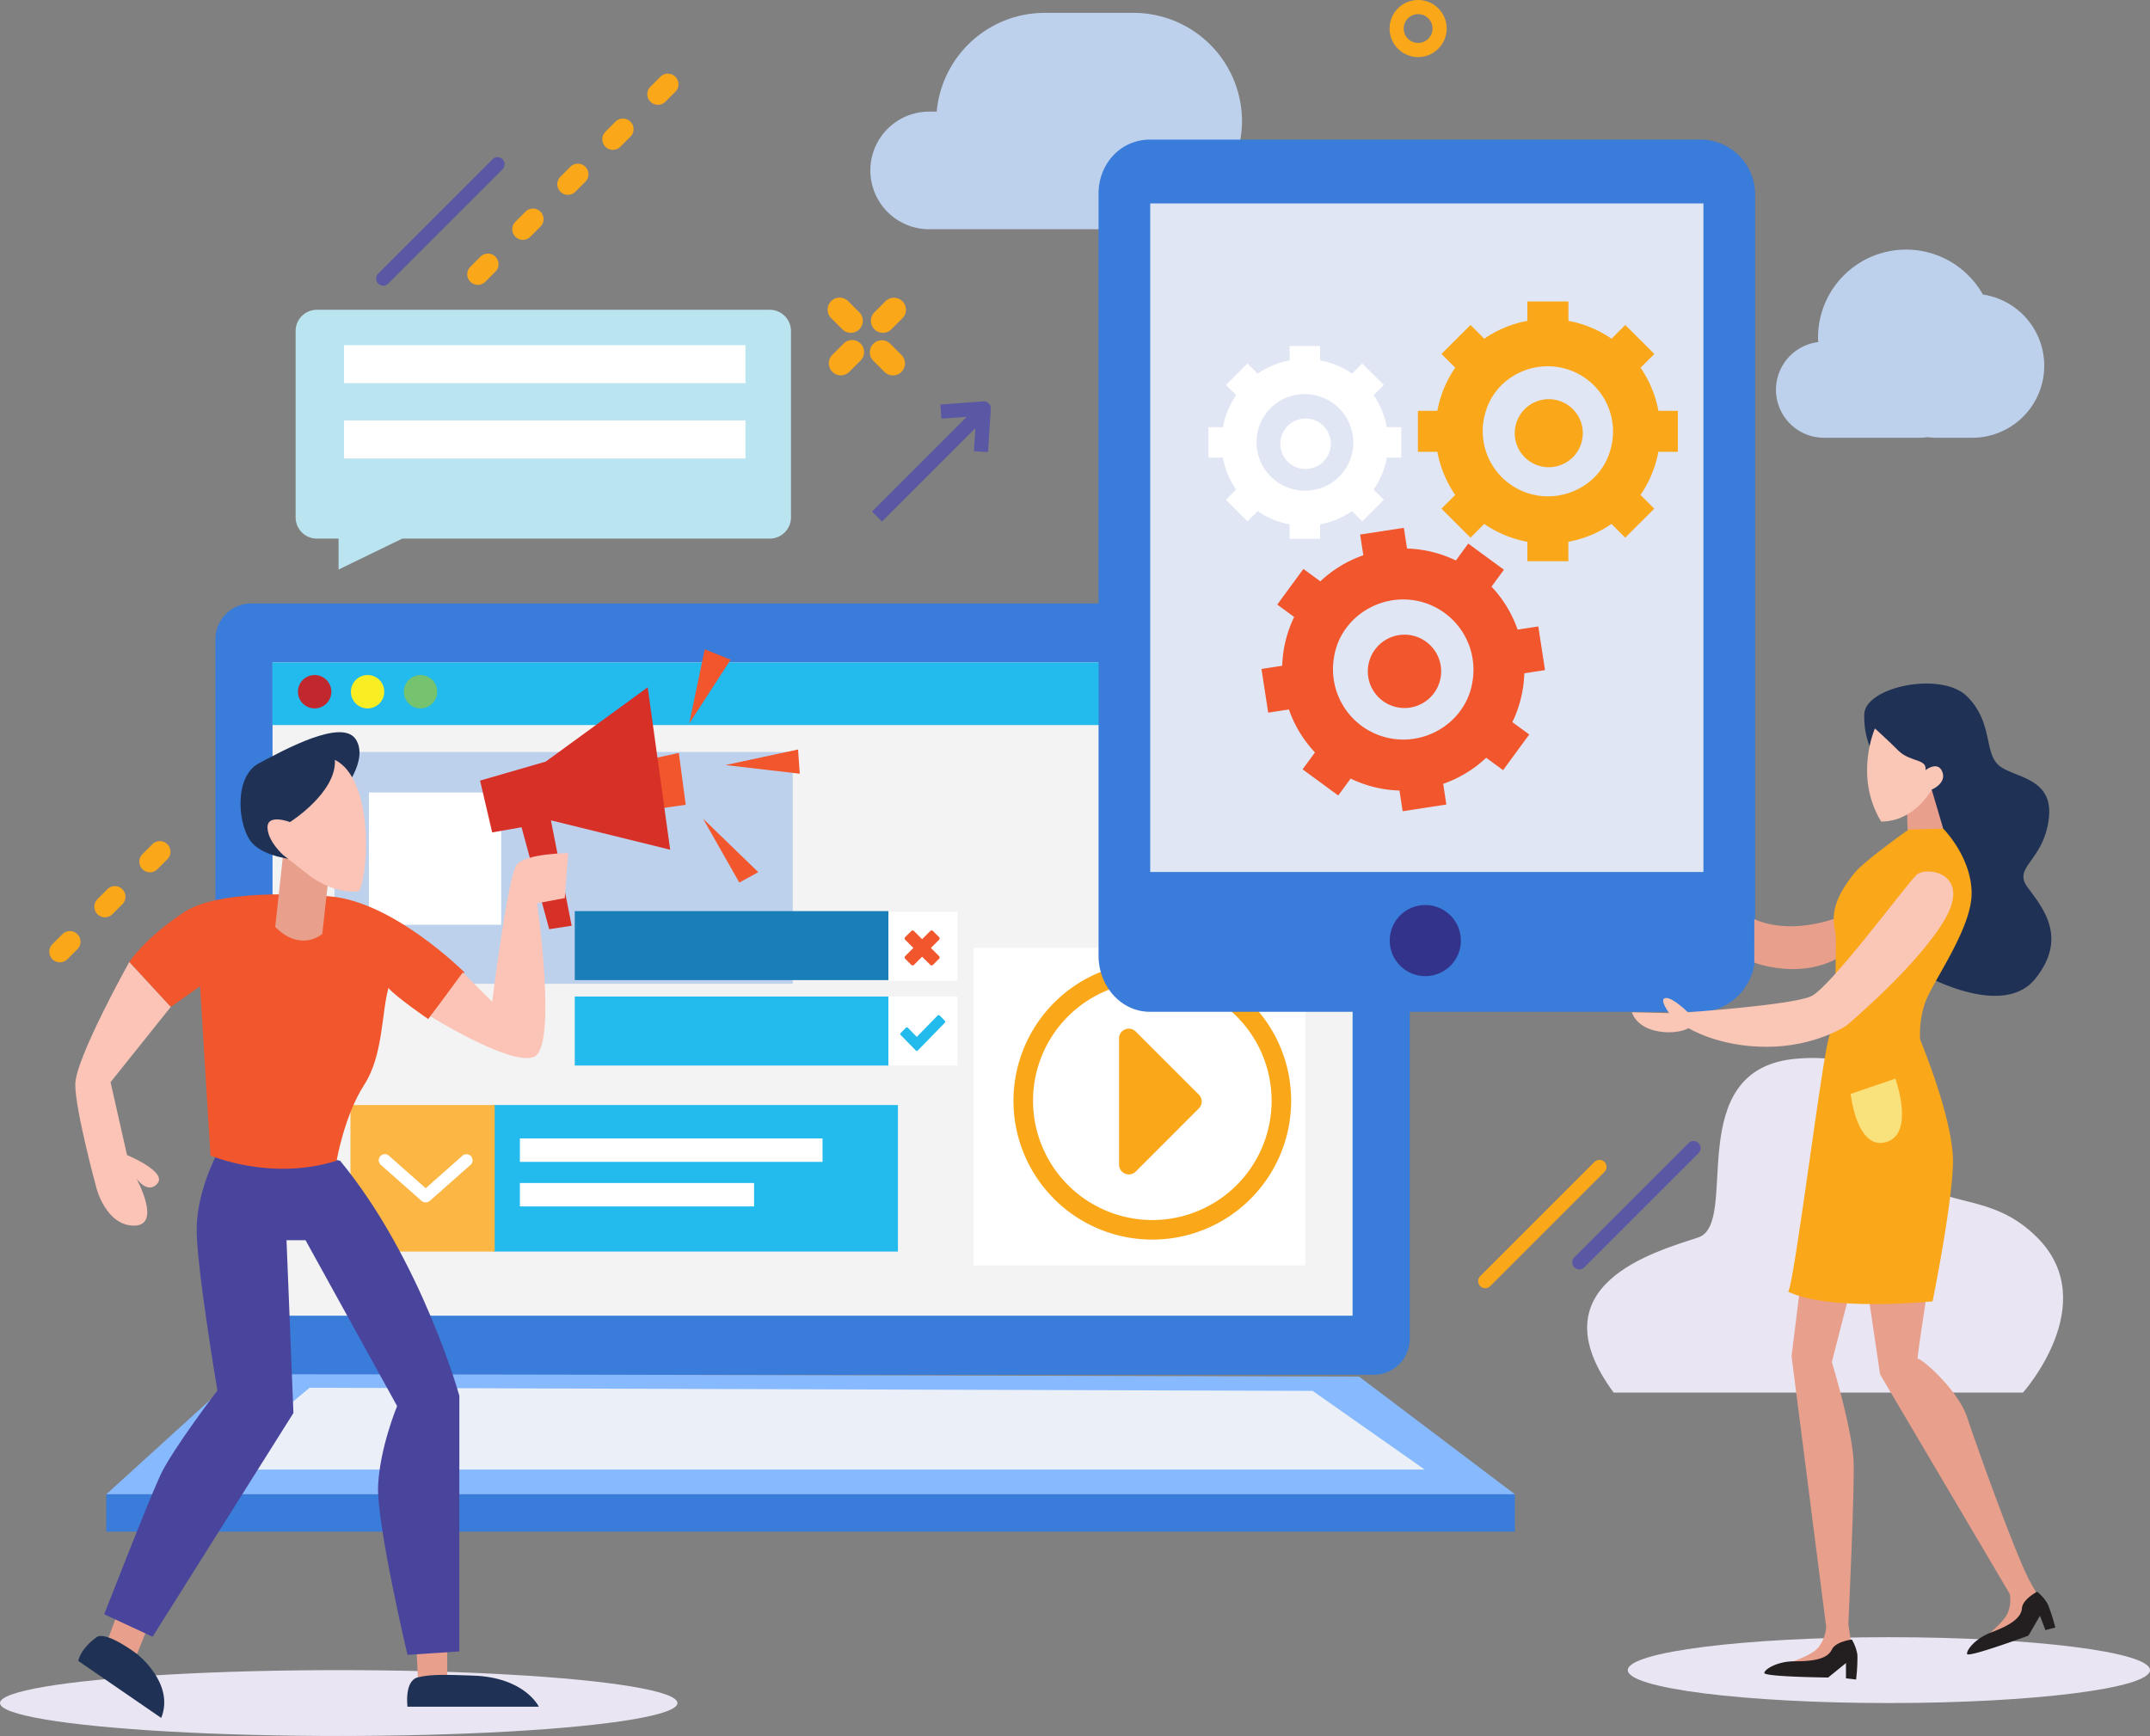 <svg xmlns="http://www.w3.org/2000/svg" width="780.422" height="630.259" viewBox="0 0 780.422 630.259">
  <rect x="0" y="0" width="780.422" height="630.259" fill="#808080" stroke="none"/>
  <g id="digital-marketing" transform="translate(-19.522 -8.184)">
    <ellipse id="Ellipse_1" data-name="Ellipse 1" cx="122.956" cy="11.954" rx="122.956" ry="11.954" transform="translate(19.522 614.535)" fill="#eae5f2"/>
    <path id="Path_1" data-name="Path 1" d="M936.371,751.775c0,6.6-42.432,11.956-94.778,11.956s-94.775-5.353-94.775-11.956,42.432-11.953,94.775-11.953S936.371,745.175,936.371,751.775Z" transform="translate(-136.427 -137.242)" fill="#eae5f2"/>
    <path id="Path_2" data-name="Path 2" d="M738.285,602.469H886.856s29.031-32.446,5.123-56.356c-16.775-16.775-34.155-10.245-44.4-22.2s0-46.107-42.693-42.693S784.4,540.99,769.025,546.113,709.255,563.192,738.285,602.469Z" transform="translate(-133.02 -88.688)" fill="#eae5f2"/>
    <path id="Path_3" data-name="Path 3" d="M504.024,13.93H471.578a39.4,39.4,0,0,0-39.1,35.862h-2.733a21.346,21.346,0,1,0,0,42.693h74.284A39.393,39.393,0,0,0,543.3,53.207h0A39.394,39.394,0,0,0,504.024,13.93Z" transform="translate(-72.945 -1.078)" fill="#bed1ec"/>
    <g id="Group_43" data-name="Group 43" transform="translate(58.105 227.264)">
      <g id="Group_38" data-name="Group 38">
        <g id="Group_1" data-name="Group 1" transform="translate(39.604)">
          <path id="Path_4" data-name="Path 4" d="M115.763,544.867a13.052,13.052,0,0,0,13.014,13.016h407.5a13.054,13.054,0,0,0,13.017-13.016v-254a13.054,13.054,0,0,0-13.017-13.015h-407.5a13.051,13.051,0,0,0-13.014,13.015v254Z" transform="translate(-115.762 -277.848)" fill="#397cd9"/>
        </g>
        <g id="Group_2" data-name="Group 2" transform="translate(60.344 21.437)">
          <rect id="Rectangle_1" data-name="Rectangle 1" width="392.048" height="237.159" fill="#f3f3f3"/>
        </g>
        <g id="Group_3" data-name="Group 3" transform="translate(0 279.861)">
          <path id="Path_5" data-name="Path 5" d="M114.946,622.327,67.014,665.9h511.3l-56.534-42.72S236.248,622.327,114.946,622.327Z" transform="translate(-67.014 -622.327)" fill="#87b9ff"/>
        </g>
        <g id="Group_4" data-name="Group 4" transform="translate(38.193 284.756)">
          <path id="Path_6" data-name="Path 6" d="M513.713,629.483,554.4,658.058H114.025l35.6-29.706S509.811,629.483,513.713,629.483Z" transform="translate(-114.025 -628.352)" fill="#eaeff8"/>
        </g>
        <g id="Group_5" data-name="Group 5" transform="translate(0 323.437)">
          <rect id="Rectangle_2" data-name="Rectangle 2" width="511.298" height="13.55" fill="#397cd9"/>
        </g>
        <g id="Group_6" data-name="Group 6" transform="translate(60.344 21.437)">
          <rect id="Rectangle_3" data-name="Rectangle 3" width="392.048" height="22.718" fill="#23baed"/>
        </g>
        <g id="Group_7" data-name="Group 7" transform="translate(82.808 53.922)">
          <rect id="Rectangle_4" data-name="Rectangle 4" width="166.377" height="84.174" fill="#bed1ec"/>
        </g>
        <g id="Group_8" data-name="Group 8" transform="translate(95.333 68.643)">
          <rect id="Rectangle_5" data-name="Rectangle 5" width="48.02" height="48.019" fill="#fff"/>
        </g>
        <g id="Group_17" data-name="Group 17" transform="translate(88.633 182.109)">
          <g id="Group_9" data-name="Group 9" transform="translate(51.789)">
            <rect id="Rectangle_6" data-name="Rectangle 6" width="146.929" height="53.195" fill="#23baed"/>
          </g>
          <g id="Group_11" data-name="Group 11" transform="translate(61.503 12.133)">
            <g id="User_12_">
              <g id="Group_10" data-name="Group 10">
                <rect id="Rectangle_7" data-name="Rectangle 7" width="109.848" height="8.506" fill="#fff"/>
              </g>
            </g>
          </g>
          <g id="Group_13" data-name="Group 13" transform="translate(61.503 28.305)">
            <g id="User_13_">
              <g id="Group_12" data-name="Group 12">
                <rect id="Rectangle_8" data-name="Rectangle 8" width="84.999" height="8.504" fill="#fff"/>
              </g>
            </g>
          </g>
          <g id="Group_14" data-name="Group 14">
            <rect id="Rectangle_9" data-name="Rectangle 9" width="52.351" height="53.195" fill="#fcb644"/>
          </g>
          <g id="Group_16" data-name="Group 16" transform="translate(10.262 17.837)">
            <g id="Group_15" data-name="Group 15">
              <path id="Path_7" data-name="Path 7" d="M189.394,524.609a2.23,2.23,0,0,1,3.145,0l13.247,11.718,13.247-11.718a2.223,2.223,0,0,1,3.145,3.142l-14.789,13.083a2.31,2.31,0,0,1-3.2.008L189.4,527.76A2.231,2.231,0,0,1,189.394,524.609Z" transform="translate(-188.743 -523.96)" fill="#fff"/>
            </g>
          </g>
        </g>
        <g id="Group_33" data-name="Group 33" transform="translate(170.051 111.704)">
          <g id="Group_19" data-name="Group 19" transform="translate(0 31.017)">
            <g id="Schloss_9_">
              <g id="Group_18" data-name="Group 18">
                <rect id="Rectangle_10" data-name="Rectangle 10" width="113.855" height="25.047" fill="#23baed"/>
              </g>
            </g>
          </g>
          <g id="Group_21" data-name="Group 21">
            <g id="Schloss_1_">
              <g id="Group_20" data-name="Group 20">
                <rect id="Rectangle_11" data-name="Rectangle 11" width="113.855" height="25.048" fill="#1a7fb8"/>
              </g>
            </g>
          </g>
          <g id="Group_27" data-name="Group 27" transform="translate(113.855 0.276)">
            <g id="Group_23" data-name="Group 23">
              <g id="Group_22" data-name="Group 22">
                <rect id="Rectangle_12" data-name="Rectangle 12" width="25.048" height="25.047" fill="#fff"/>
              </g>
            </g>
            <g id="Group_26" data-name="Group 26" transform="translate(5.878 6.746)">
              <g id="Group_25" data-name="Group 25">
                <g id="Group_24" data-name="Group 24">
                  <path id="Path_8" data-name="Path 8" d="M436.212,433.312a.674.674,0,0,1,0,.953l-2.224,2.226a.677.677,0,0,1-.955,0l-2.974-2.973-2.973,2.973a.674.674,0,0,1-.953,0l-2.227-2.226a.674.674,0,0,1,0-.953l2.974-2.974-2.974-2.973a.677.677,0,0,1,0-.955l2.227-2.224a.675.675,0,0,1,.953,0l2.973,2.974,2.974-2.974a.678.678,0,0,1,.955,0l2.224,2.224a.677.677,0,0,1,0,.955l-2.974,2.973Zm0,0" transform="translate(-423.707 -423.988)" fill="#f1562d"/>
                </g>
              </g>
            </g>
          </g>
          <g id="Group_32" data-name="Group 32" transform="translate(113.855 31.017)">
            <g id="Group_29" data-name="Group 29">
              <g id="Group_28" data-name="Group 28">
                <rect id="Rectangle_13" data-name="Rectangle 13" width="25.048" height="25.047" fill="#fff"/>
              </g>
            </g>
            <g id="Group_31" data-name="Group 31" transform="translate(4.329 6.741)">
              <g id="Group_30" data-name="Group 30">
                <path id="Path_9" data-name="Path 9" d="M437.905,463.844l-1.812-1.858a.54.54,0,0,0-.777,0l-7.55,7.74-3.212-3.292a.54.54,0,0,0-.777,0l-1.813,1.858a.568.568,0,0,0,0,.795l5.414,5.55a.531.531,0,0,0,.388.165.542.542,0,0,0,.389-.165l9.751-10a.573.573,0,0,0,0-.795Zm0,0" transform="translate(-421.801 -461.821)" fill="#23baed"/>
              </g>
            </g>
          </g>
        </g>
        <g id="Group_37" data-name="Group 37" transform="translate(69.571 25.998)">
          <g id="Group_34" data-name="Group 34">
            <path id="Path_10" data-name="Path 10" d="M164.765,315.91a6.058,6.058,0,1,1-6.058-6.061A6.059,6.059,0,0,1,164.765,315.91Z" transform="translate(-152.649 -309.849)" fill="#c1282d"/>
          </g>
          <g id="Group_35" data-name="Group 35" transform="translate(19.219)">
            <path id="Path_11" data-name="Path 11" d="M188.422,315.91a6.058,6.058,0,1,1-6.058-6.061A6.059,6.059,0,0,1,188.422,315.91Z" transform="translate(-176.306 -309.849)" fill="#faed24"/>
          </g>
          <g id="Group_36" data-name="Group 36" transform="translate(38.439)">
            <path id="Path_12" data-name="Path 12" d="M212.079,315.91a6.058,6.058,0,1,1-6.058-6.061A6.059,6.059,0,0,1,212.079,315.91Z" transform="translate(-199.963 -309.849)" fill="#75c26f"/>
          </g>
        </g>
      </g>
      <rect id="Rectangle_14" data-name="Rectangle 14" width="120.395" height="115.269" transform="translate(314.821 125.047)" fill="#fff"/>
      <g id="Group_42" data-name="Group 42" transform="translate(329.289 130.17)">
        <g id="Group_41" data-name="Group 41">
          <g id="Group_39" data-name="Group 39">
            <path id="Path_13" data-name="Path 13" d="M472.333,488.468a50.4,50.4,0,1,0,50.4-50.4A50.455,50.455,0,0,0,472.333,488.468Zm7.107,0a43.3,43.3,0,1,1,43.295,43.3A43.344,43.344,0,0,1,479.44,488.468Z" transform="translate(-472.333 -438.073)" fill="#faa71a"/>
          </g>
          <g id="Group_40" data-name="Group 40" transform="translate(38.325 24.204)">
            <path id="Path_14" data-name="Path 14" d="M519.507,471.424v45.824a3.547,3.547,0,0,0,6.052,2.508l22.911-22.914a3.554,3.554,0,0,0,0-5.021L525.56,468.917a3.544,3.544,0,0,0-2.5-1.05,3.626,3.626,0,0,0-1.367.273A3.557,3.557,0,0,0,519.507,471.424Z" transform="translate(-519.507 -467.866)" fill="#faa71a"/>
          </g>
        </g>
      </g>
    </g>
    <g id="Group_44" data-name="Group 44" transform="translate(590.226 422.412)">
      <line id="Line_1" data-name="Line 1" x1="41.504" y2="41.504" transform="translate(2.567 2.568)" fill="#5a57a5"/>
      <path id="Path_15" data-name="Path 15" d="M724.563,564.694a2.568,2.568,0,0,1-1.815-4.384l41.5-41.5a2.568,2.568,0,0,1,3.631,3.631l-41.5,41.5A2.565,2.565,0,0,1,724.563,564.694Z" transform="translate(-721.996 -518.055)" fill="#5a57a5"/>
    </g>
    <g id="Group_46" data-name="Group 46" transform="translate(556.071 429.242)">
      <g id="Group_45" data-name="Group 45" transform="translate(0 0)">
        <line id="Line_2" data-name="Line 2" x1="41.504" y2="41.504" transform="translate(2.567 2.568)" fill="#faa71a"/>
        <path id="Path_16" data-name="Path 16" d="M682.523,573.1a2.568,2.568,0,0,1-1.815-4.384l41.5-41.5a2.568,2.568,0,0,1,3.631,3.631l-41.5,41.5A2.558,2.558,0,0,1,682.523,573.1Z" transform="translate(-679.956 -526.462)" fill="#faa71a"/>
      </g>
    </g>
    <g id="Group_48" data-name="Group 48" transform="translate(37.419 313.542)">
      <g id="Group_47" data-name="Group 47" transform="translate(0 0)">
        <path id="Path_17" data-name="Path 17" d="M45.4,428.061a3.851,3.851,0,0,1-2.724-6.575l3.632-3.631a3.851,3.851,0,1,1,5.447,5.446l-3.632,3.632A3.839,3.839,0,0,1,45.4,428.061Zm16.341-16.339a3.852,3.852,0,0,1-2.723-6.575l3.631-3.631a3.851,3.851,0,0,1,5.446,5.446l-3.631,3.631A3.839,3.839,0,0,1,61.745,411.722Zm16.341-16.341a3.852,3.852,0,0,1-2.723-6.575l3.631-3.631a3.851,3.851,0,0,1,5.446,5.446l-3.631,3.631A3.838,3.838,0,0,1,78.086,395.381Z" transform="translate(-41.552 -384.047)" fill="#faa71a"/>
      </g>
    </g>
    <g id="Group_49" data-name="Group 49" transform="translate(156.062 65.254)">
      <line id="Line_3" data-name="Line 3" y1="41.506" x2="41.503" transform="translate(2.568 2.568)" fill="#5a57a5"/>
      <path id="Path_18" data-name="Path 18" d="M190.155,125.071a2.568,2.568,0,0,1-1.816-4.383l41.5-41.506a2.567,2.567,0,0,1,3.631,3.631l-41.5,41.5A2.556,2.556,0,0,1,190.155,125.071Z" transform="translate(-187.588 -78.431)" fill="#5a57a5"/>
    </g>
    <g id="Group_51" data-name="Group 51" transform="translate(189.127 34.907)">
      <g id="Group_50" data-name="Group 50">
        <path id="Path_19" data-name="Path 19" d="M232.14,117.772a3.852,3.852,0,0,1-2.723-6.575l3.631-3.631a3.851,3.851,0,1,1,5.446,5.446l-3.631,3.631A3.836,3.836,0,0,1,232.14,117.772Zm16.342-16.339a3.851,3.851,0,0,1-2.723-6.575l3.631-3.632a3.851,3.851,0,1,1,5.446,5.446L251.2,100.3A3.842,3.842,0,0,1,248.481,101.432Zm16.341-16.342a3.852,3.852,0,0,1-2.723-6.575l3.631-3.631a3.851,3.851,0,0,1,5.446,5.446l-3.631,3.631A3.836,3.836,0,0,1,264.822,85.091Zm16.339-16.339a3.852,3.852,0,0,1-2.723-6.575l3.631-3.631a3.851,3.851,0,1,1,5.446,5.446l-3.631,3.631A3.839,3.839,0,0,1,281.161,68.751ZM297.5,52.411a3.852,3.852,0,0,1-2.723-6.575l3.631-3.631a3.851,3.851,0,0,1,5.446,5.446l-3.631,3.631A3.843,3.843,0,0,1,297.5,52.411Z" transform="translate(-228.288 -41.077)" fill="#faa71a"/>
      </g>
    </g>
    <g id="Group_54" data-name="Group 54" transform="translate(336.052 153.9)">
      <g id="Group_52" data-name="Group 52" transform="translate(24.821)">
        <path id="Path_20" data-name="Path 20" d="M456.99,205.972l-5.126-.323.808-12.757-12.6.935-.381-5.121,15.542-1.153a2.489,2.489,0,0,1,2,.734,2.558,2.558,0,0,1,.757,1.987Z" transform="translate(-439.688 -187.544)" fill="#5a57a5"/>
      </g>
      <g id="Group_53" data-name="Group 53" transform="translate(0 1.002)">
        <rect id="Rectangle_15" data-name="Rectangle 15" width="5.134" height="55.138" transform="translate(38.988) rotate(45)" fill="#5a57a5"/>
      </g>
    </g>
    <g id="Group_56" data-name="Group 56" transform="translate(319.943 116.24)">
      <g id="Group_55" data-name="Group 55">
        <path id="Path_21" data-name="Path 21" d="M394.657,152.708a4.363,4.363,0,0,0,6.171-6.169l-4.072-4.072a4.362,4.362,0,0,0-6.171,6.168Z" transform="translate(-389.308 -141.189)" fill="#faa71a"/>
        <path id="Path_22" data-name="Path 22" d="M395.149,161.491l-4.065,4.065a4.363,4.363,0,0,0,6.171,6.169l4.065-4.066a4.363,4.363,0,1,0-6.171-6.168Z" transform="translate(-389.402 -144.758)" fill="#faa71a"/>
        <path id="Path_23" data-name="Path 23" d="M416.064,152.708l4.069-4.073a4.363,4.363,0,0,0-6.171-6.168l-4.069,4.072a4.363,4.363,0,0,0,6.171,6.169Z" transform="translate(-392.93 -141.189)" fill="#faa71a"/>
        <path id="Path_24" data-name="Path 24" d="M415.57,161.491a4.363,4.363,0,0,0-6.171,6.169l4.067,4.066a4.362,4.362,0,1,0,6.169-6.169Z" transform="translate(-392.837 -144.758)" fill="#faa71a"/>
      </g>
    </g>
    <g id="Group_58" data-name="Group 58" transform="translate(523.923 8.184)">
      <g id="Group_57" data-name="Group 57">
        <path id="Path_25" data-name="Path 25" d="M650.748,28.91a10.363,10.363,0,1,1,10.363-10.366A10.376,10.376,0,0,1,650.748,28.91Zm0-15.592a5.228,5.228,0,1,0,5.229,5.225A5.233,5.233,0,0,0,650.748,13.318Z" transform="translate(-640.385 -8.184)" fill="#faa71a"/>
      </g>
    </g>
    <g id="Group_68" data-name="Group 68" transform="translate(418.284 58.871)">
      <g id="Group_59" data-name="Group 59">
        <path id="Path_26" data-name="Path 26" d="M510.355,366.9c0,10.721,7.938,20.323,18.658,20.323h199.9c10.719,0,19.756-9.6,19.756-20.323V90.169a19.866,19.866,0,0,0-19.756-19.595h-199.9c-10.719,0-18.658,8.872-18.658,19.595V366.9Z" transform="translate(-510.355 -70.574)" fill="#397cd9"/>
      </g>
      <g id="Group_60" data-name="Group 60" transform="translate(18.756 23.169)">
        <rect id="Rectangle_16" data-name="Rectangle 16" width="200.801" height="242.726" fill="#e1e6f4"/>
      </g>
      <g id="Group_61" data-name="Group 61" transform="translate(105.701 277.893)">
        <path id="Path_27" data-name="Path 27" d="M640.462,425.542A12.907,12.907,0,1,0,653.37,412.63,12.9,12.9,0,0,0,640.462,425.542Z" transform="translate(-640.462 -412.63)" fill="#33338c"/>
      </g>
      <g id="Group_63" data-name="Group 63" transform="translate(115.919 58.725)">
        <g id="Group_62" data-name="Group 62">
          <path id="Path_28" data-name="Path 28" d="M660.095,182.593h-7.051a.005.005,0,0,0,0,0v14.889a.005.005,0,0,0,0,0h7.051s.006,0,.006,0a40.619,40.619,0,0,0,6.479,15.646s0,0,0,.007l-4.99,4.983v.007l10.531,10.53h.008l4.987-4.989h0a40.585,40.585,0,0,0,15.647,6.478s0,0,0,0v7.055a.005.005,0,0,0,0,0h14.887a.005.005,0,0,0,.006,0v-7.055s0,0,0,0a40.549,40.549,0,0,0,15.647-6.478h0l4.987,4.989h.008l10.529-10.53a0,0,0,0,0,0-.007l-4.988-4.983s0,0,0-.007a40.624,40.624,0,0,0,6.48-15.646s0,0,.006,0H747.4a.005.005,0,0,0,0,0V182.6a.005.005,0,0,0,0,0h-7.053s-.006,0-.006,0a40.579,40.579,0,0,0-6.48-15.646s0,0,0,0l4.988-4.989a0,0,0,0,0,0-.007l-10.529-10.529h-.008l-4.987,4.989h0a40.561,40.561,0,0,0-15.647-6.48s0,0,0,0v-7.055a.005.005,0,0,0-.006,0H692.774a.005.005,0,0,0,0,0v7.055s0,0,0,0a40.575,40.575,0,0,0-15.647,6.48h0l-4.987-4.989h-.008L661.587,161.94v.006l4.99,4.989s0,0,0,.007a40.612,40.612,0,0,0-6.479,15.648S660.1,182.593,660.095,182.593Zm17.68-.1c3.009-9.693,12.3-16.067,22.445-16.067h0a23.686,23.686,0,0,1,22.429,31.181c-3.019,9.678-12.294,16.041-22.432,16.041h0A23.686,23.686,0,0,1,677.775,182.5Zm22.769-4.131a12.354,12.354,0,1,1-12.354,12.353A12.354,12.354,0,0,1,700.544,178.366Z" transform="translate(-653.039 -142.858)" fill="#faa71a"/>
        </g>
      </g>
      <g id="Group_65" data-name="Group 65" transform="translate(39.88 74.903)">
        <g id="Group_64" data-name="Group 64">
          <path id="Path_29" data-name="Path 29" d="M564.681,192.264h-5.235s0,0,0,0V203.32s0,0,0,0h5.235s0,0,0,0a30.169,30.169,0,0,0,4.81,11.614v0l-3.7,3.7v0l7.816,7.816h0l3.7-3.7s0,0,0,0a30.121,30.121,0,0,0,11.613,4.809s0,0,0,0v5.238s0,0,0,0h11.048s.006,0,.006,0v-5.238s0,0,0,0a30.1,30.1,0,0,0,11.612-4.809s.006,0,.006,0l3.7,3.7h0l7.815-7.816v0l-3.7-3.7v0a30.157,30.157,0,0,0,4.81-11.614l0,0h5.235s0,0,0,0V192.268s0,0,0,0h-5.235s0,0,0,0a30.127,30.127,0,0,0-4.81-11.613v0l3.7-3.7v0l-7.815-7.815s0,0,0,0l-3.7,3.7h-.006a30.08,30.08,0,0,0-11.612-4.81s0,0,0,0v-5.237s0,0-.006,0H588.939s0,0,0,0v5.237s0,0,0,0a30.112,30.112,0,0,0-11.613,4.81h0l-3.7-3.7s0,0,0,0l-7.816,7.813v0l3.7,3.7v0a30.169,30.169,0,0,0-4.81,11.616Zm13.121-.073a17.335,17.335,0,0,1,16.66-11.924h0a17.582,17.582,0,0,1,16.65,23.144,17.336,17.336,0,0,1-16.65,11.908h0A17.586,17.586,0,0,1,577.8,192.191Zm16.9-3.065a9.17,9.17,0,1,1-9.17,9.17A9.17,9.17,0,0,1,594.7,189.126Z" transform="translate(-559.443 -162.772)" fill="#fff"/>
        </g>
      </g>
      <g id="Group_67" data-name="Group 67" transform="translate(59.13 140.914)">
        <g id="Group_66" data-name="Group 66">
          <path id="Path_30" data-name="Path 30" d="M590.652,294.136l-7.51,1.154a.008.008,0,0,0,0,.007l2.44,15.858s0,0,.006,0L593.092,310l.008,0a43.787,43.787,0,0,0,9.463,15.6v.007l-4.5,6.126s0,0,0,0l12.941,9.491s.006,0,.008,0l4.493-6.128a.012.012,0,0,1,.008,0,43.676,43.676,0,0,0,17.723,4.337.009.009,0,0,1,0,0l1.156,7.515s0,0,.007,0l7.924-1.219,7.928-1.221a.005.005,0,0,0,0,0L649.11,337s0,0,0,0a43.666,43.666,0,0,0,15.6-9.463s.006,0,.006,0l6.131,4.493a.005.005,0,0,0,.008,0l9.488-12.941s0,0,0,0l-6.131-4.493a0,0,0,0,1,0,0,43.818,43.818,0,0,0,4.338-17.724s0,0,0,0l7.509-1.156s.006,0,.006,0l-2.441-15.858s0,0,0,0l-7.51,1.154s0,0,0,0a43.753,43.753,0,0,0-9.466-15.6s0,0,0-.007l4.5-6.131s0,0,0-.006l-12.939-9.49a.005.005,0,0,0-.007,0l-4.5,6.13s0,0,0,0a43.7,43.7,0,0,0-17.725-4.338s0,0,0,0l-1.156-7.514a.005.005,0,0,0-.006,0l-7.928,1.22-7.924,1.219a.005.005,0,0,0-.006,0l1.156,7.514a.007.007,0,0,1,0,.006,43.688,43.688,0,0,0-15.6,9.463.005.005,0,0,1-.007,0l-6.128-4.5a.009.009,0,0,0-.008,0l-9.492,12.936a.008.008,0,0,0,0,.007l6.128,4.494s0,0,0,.007a43.782,43.782,0,0,0-4.335,17.728A.007.007,0,0,1,590.652,294.136Zm18.811-3c1.618-10.815,10.464-19.126,21.274-20.788h0a25.52,25.52,0,0,1,28.994,29.533c-1.63,10.8-10.463,19.1-21.261,20.76h0A25.524,25.524,0,0,1,609.463,291.136Zm23.571-8.131A13.312,13.312,0,1,1,621.9,298.187,13.313,13.313,0,0,1,633.033,283.005Z" transform="translate(-583.137 -244.024)" fill="#f1562d"/>
        </g>
      </g>
    </g>
    <g id="Group_69" data-name="Group 69" transform="translate(611.883 256.348)">
      <path id="Path_31" data-name="Path 31" d="M811.052,721.406c1.289-.965,12.557-3.865,16.178-7.244,3.476-3.242,3.623-8.29,3.623-8.29l-12.558-98.2,3.541-28.653,45.4,7.083s-3.22,20.928-3.22,22.535c.644-.965,14.548,10.8,18.028,21.25,4.03,12.1,17.48,49.458,22.528,59.052l6.169,11.07-14.19,10.472s-13.337,4.551-12.477,3.19,10.366-8.072,12.55-12.518a12.1,12.1,0,0,0,.867-7.209l-47.063-79.706-4.119-27.815H838.9l-5.979,23.332s7.575,24.912,7.9,36.5-1.918,58.647-1.918,58.647l1.931,13.2-16.983,4.749S809.765,722.372,811.052,721.406Z" transform="translate(-760.343 -363.427)" fill="#e89f8c"/>
      <path id="Path_32" data-name="Path 32" d="M930.427,732.519A66.184,66.184,0,0,0,927.7,724a15.626,15.626,0,0,0-3.871-4.5s-5.248,2.738-5.5,5.968c-.309,4-5.23,6.554-11.256,8.844-5.587,2.124-8.95,6.347-8.66,7.788s22.268-6.655,22.268-6.655l4.181-7.206,1.971,5.188Z" transform="translate(-776.744 -389.777)" fill="#231f20"/>
      <path id="Path_33" data-name="Path 33" d="M841.124,755.39a66.221,66.221,0,0,0,.484-8.937,15.672,15.672,0,0,0-2.024-5.58s-5.877.7-7.257,3.629c-1.709,3.628-7.219,4.27-13.663,4.27-5.975,0-10.622,2.753-10.862,4.2s23.182,1.69,23.182,1.69l6.467-5.253v5.549Z" transform="translate(-759.749 -393.787)" fill="#231f20"/>
      <path id="Path_34" data-name="Path 34" d="M856.987,341.542A29.365,29.365,0,0,1,852.48,324.8c.322-9.981,28.01-15.776,37.347-6.439s6.118,19.962,11.269,24.792,20.283,4.185,18.352,19.639-13.2,17.384-7.728,24.792,14.8,18.277,2.844,33.22-40.985-1.709-40.985-1.709l-5.644-70.47Z" transform="translate(-768.127 -313.648)" fill="#1f3255"/>
      <path id="Path_35" data-name="Path 35" d="M880.522,361.06l4.185,14.165L871.827,377.8l-.32-11.267Z" transform="translate(-771.699 -322.541)" fill="#e89f8c"/>
      <path id="Path_36" data-name="Path 36" d="M835.539,417.332a52.97,52.97,0,0,1-17.384,3.864c-9.338.323-14.811-2.575-14.811-2.575V434.4s16.421,6.439,30.909-1.931C836.828,431.82,835.539,417.332,835.539,417.332Z" transform="translate(-758.913 -333.097)" fill="#e89f8c"/>
      <path id="Path_37" data-name="Path 37" d="M874.932,348.846s4.508-3.54,6.118.644-3.864,6.439-3.864,6.439-6.118,11.59-18.353,11.59c-9.98-16.419-2.251-33.806-2.251-33.806s5,4.546,8.482,8.026C869.333,346.011,875.576,344.661,874.932,348.846Z" transform="translate(-768.364 -317.412)" fill="#fac6b6"/>
      <path id="Path_38" data-name="Path 38" d="M842.549,394.593c3.653-4.511,19.641-15.775,19.641-15.775l12.555-.323s10.3,10.3,10.3,23.5-14.81,32.841-17.063,40.246a34.689,34.689,0,0,0-1.609,12.878s12.234,29.3,11.913,44.751-7.408,50.227-7.408,50.227-37.346,3.861-52.477-3.542c1.931-.322,12.234-83.708,14.81-92.08s2.575-30.586,2.575-35.737S831.6,408.116,842.549,394.593Z" transform="translate(-761.738 -325.812)" fill="#faa71a"/>
      <path id="Path_39" data-name="Path 39" d="M852,398.827c3.543-3.22,19.962-.645,10.3,16.1s-35.737,38.635-35.737,38.635-11.268,7.726-28.977,7.726-28.331-6.76-28.331-6.76-4.509,2.575-11.913.965-8.694-6.76-8.694-6.76l13.524.322s-3.864-5.151-1.286-5.474,8.049,5.153,8.049,5.153,37.667-2.575,44.751-5.795S848.462,402.045,852,398.827Z" transform="translate(-748.654 -329.4)" fill="#fac6b6"/>
      <path id="Path_40" data-name="Path 40" d="M846.4,495.76l16.223-5.551s7.257,20.064-3.415,23.054S846.4,495.76,846.4,495.76Z" transform="translate(-766.989 -346.767)" fill="#f9e17c"/>
    </g>
    <g id="Group_70" data-name="Group 70" transform="translate(46.846 243.913)">
      <path id="Path_41" data-name="Path 41" d="M71.58,726.491l-6.273,16.936H77.853l5.018-12.545Z" transform="translate(-55.434 -378.654)" fill="#e89f8c"/>
      <path id="Path_42" data-name="Path 42" d="M205.449,740.775l.626,13.8,10.665-.628V740.775Z" transform="translate(-81.722 -381.333)" fill="#e89f8c"/>
      <path id="Path_43" data-name="Path 43" d="M84.607,769.033l-30.11-20.7s.626-4.39,6.9-8.784c3.764-1.88,14.428,6.274,14.428,6.274S89.624,756.488,84.607,769.033Z" transform="translate(-53.407 -381.051)" fill="#1f3255"/>
      <path id="Path_44" data-name="Path 44" d="M201.555,768.218s-1.254-9.408,3.764-10.664,11.547-.911,20.075-.627c18.819.627,23.836,11.291,23.836,11.291H201.555Z" transform="translate(-80.966 -384.313)" fill="#1f3255"/>
      <path id="Path_45" data-name="Path 45" d="M106.809,524.359S99.64,537.7,99.64,551.5s7.528,58.34,7.528,58.34-16.312,21.328-20.7,30.739-20.387,50.5-20.387,50.5l17.564,8.154L134.767,618l-2.51-62.73h6.9l33.247,60.222s-6.271,15.055-6.9,28.856,10.664,61.474,10.664,61.474l18.819-1.254v-92.84s-13.8-49.558-43.282-85.312C142.3,523.9,106.809,524.359,106.809,524.359Z" transform="translate(-55.579 -340.732)" fill="#4a459c"/>
      <path id="Path_46" data-name="Path 46" d="M305.054,347.8l14.429-3.137,2.51,18.821-13.174,1.881Z" transform="translate(-100.406 -307.031)" fill="#f1562d"/>
      <path id="Path_47" data-name="Path 47" d="M234.017,349.2l4.393,18.819,10.662-1.88,10.037,37.011,8.154-1.254-7.528-38.267,43.285,10.665-8.154-58.966L257.855,342.3Z" transform="translate(-87.081 -301.527)" fill="#d73027"/>
      <path id="Path_48" data-name="Path 48" d="M150.042,408.586s-38.267-3.764-52.7,5.644-20.072,18.192-20.072,18.192l15.055,16.311,10.664-7.53,3.764,61.476s21.956,9.411,45.792,1.883c0,0,2.793-16.4,10.037-27.6,6.9-10.665,6.273-26.347,8.781-35.127,2.51,3.137,14.428,11.291,14.428,11.291l13.174-16.938S173.252,410.466,150.042,408.586Z" transform="translate(-57.679 -318.881)" fill="#f1562d"/>
      <path id="Path_49" data-name="Path 49" d="M142.488,416.382l2.848-26.155,16.79,5.662-2.56,23.054S151.881,425.772,142.488,416.382Z" transform="translate(-69.912 -315.577)" fill="#e89f8c"/>
      <path id="Path_50" data-name="Path 50" d="M211.856,448.68s28.669,17.928,37.452,14.792,1.254-55.829,1.254-55.829l10.037-1.88,1.254-16.312s-15.681,0-18.819,4.394-8.781,49.555-8.781,49.555l-10.665-10.664Z" transform="translate(-82.924 -315.432)" fill="#fbc4b7"/>
      <path id="Path_51" data-name="Path 51" d="M327.446,325.316l5.645-26.975L342.5,302.1Z" transform="translate(-104.607 -298.341)" fill="#f1562d"/>
      <path id="Path_52" data-name="Path 52" d="M333.623,374.01,346.8,397.219l6.9-3.764Z" transform="translate(-105.766 -312.535)" fill="#f1562d"/>
      <path id="Path_53" data-name="Path 53" d="M343.66,348.771l26.348-5.647.627,8.784Z" transform="translate(-107.648 -306.741)" fill="#f1562d"/>
      <path id="Path_54" data-name="Path 54" d="M163.756,357.356s10.035-11.918,5.017-19.446-25.72,3.764-35.127,8.784-7.528,23.209-2.51,28.854,16.938,6.274,16.938,6.274Z" transform="translate(-67.003 -305.292)" fill="#1f3255"/>
      <path id="Path_55" data-name="Path 55" d="M144.69,382.26s-5.647-5.02-5.647-10.037,8.158-1.883,8.158-1.883,16.936-10.665,16.309-22.583c13.8,6.9,12.545,40.147,8.781,47.675-10.035,1.254-18.819-6.274-18.819-6.274Z" transform="translate(-69.266 -307.611)" fill="#fbc4b7"/>
      <path id="Path_56" data-name="Path 56" d="M87.805,454.409,72.751,438.1s-19.6,35.079-19.6,44.469,7.684,37.569,7.684,37.569S64.256,533.8,74.5,533.8s.855-17.078.855-17.078,4.268,5.978,7.683,1.708-11.1-10.245-11.1-10.245l-5.977-26.469Z" transform="translate(-53.155 -324.557)" fill="#fbc4b7"/>
    </g>
    <path id="Path_57" data-name="Path 57" d="M888.124,136.039a31.964,31.964,0,0,0-59.831,15.666c0,.539.053,1.063.081,1.595a17.433,17.433,0,0,0,2.106,34.74h34.88a17.365,17.365,0,0,0,2.61-.219,26.1,26.1,0,0,0,3.2.219h13.079a26.143,26.143,0,0,0,3.87-52Z" transform="translate(-148.849 -20.924)" fill="#bed1ec"/>
    <g id="Group_79" data-name="Group 79" transform="translate(126.82 120.655)">
      <path id="Path_58" data-name="Path 58" d="M323.717,146.624H159.3a7.724,7.724,0,0,0-7.7,7.7v67.68a7.725,7.725,0,0,0,7.7,7.7h7.893v11.226l23.124-11.226h133.4a7.728,7.728,0,0,0,7.7-7.7v-67.68A7.726,7.726,0,0,0,323.717,146.624Z" transform="translate(-151.594 -146.624)" fill="#bae4f0"/>
      <g id="Group_74" data-name="Group 74" transform="translate(17.579 12.844)">
        <g id="Group_73" data-name="Group 73">
          <g id="Group_72" data-name="Group 72">
            <g id="Group_71" data-name="Group 71">
              <rect id="Rectangle_17" data-name="Rectangle 17" width="145.723" height="13.797" fill="#fff"/>
            </g>
          </g>
        </g>
      </g>
      <g id="Group_78" data-name="Group 78" transform="translate(17.579 40.166)">
        <g id="Group_77" data-name="Group 77">
          <g id="Group_76" data-name="Group 76">
            <g id="Group_75" data-name="Group 75">
              <rect id="Rectangle_18" data-name="Rectangle 18" width="145.723" height="13.798" fill="#fff"/>
            </g>
          </g>
        </g>
      </g>
    </g>
  </g>
</svg>
